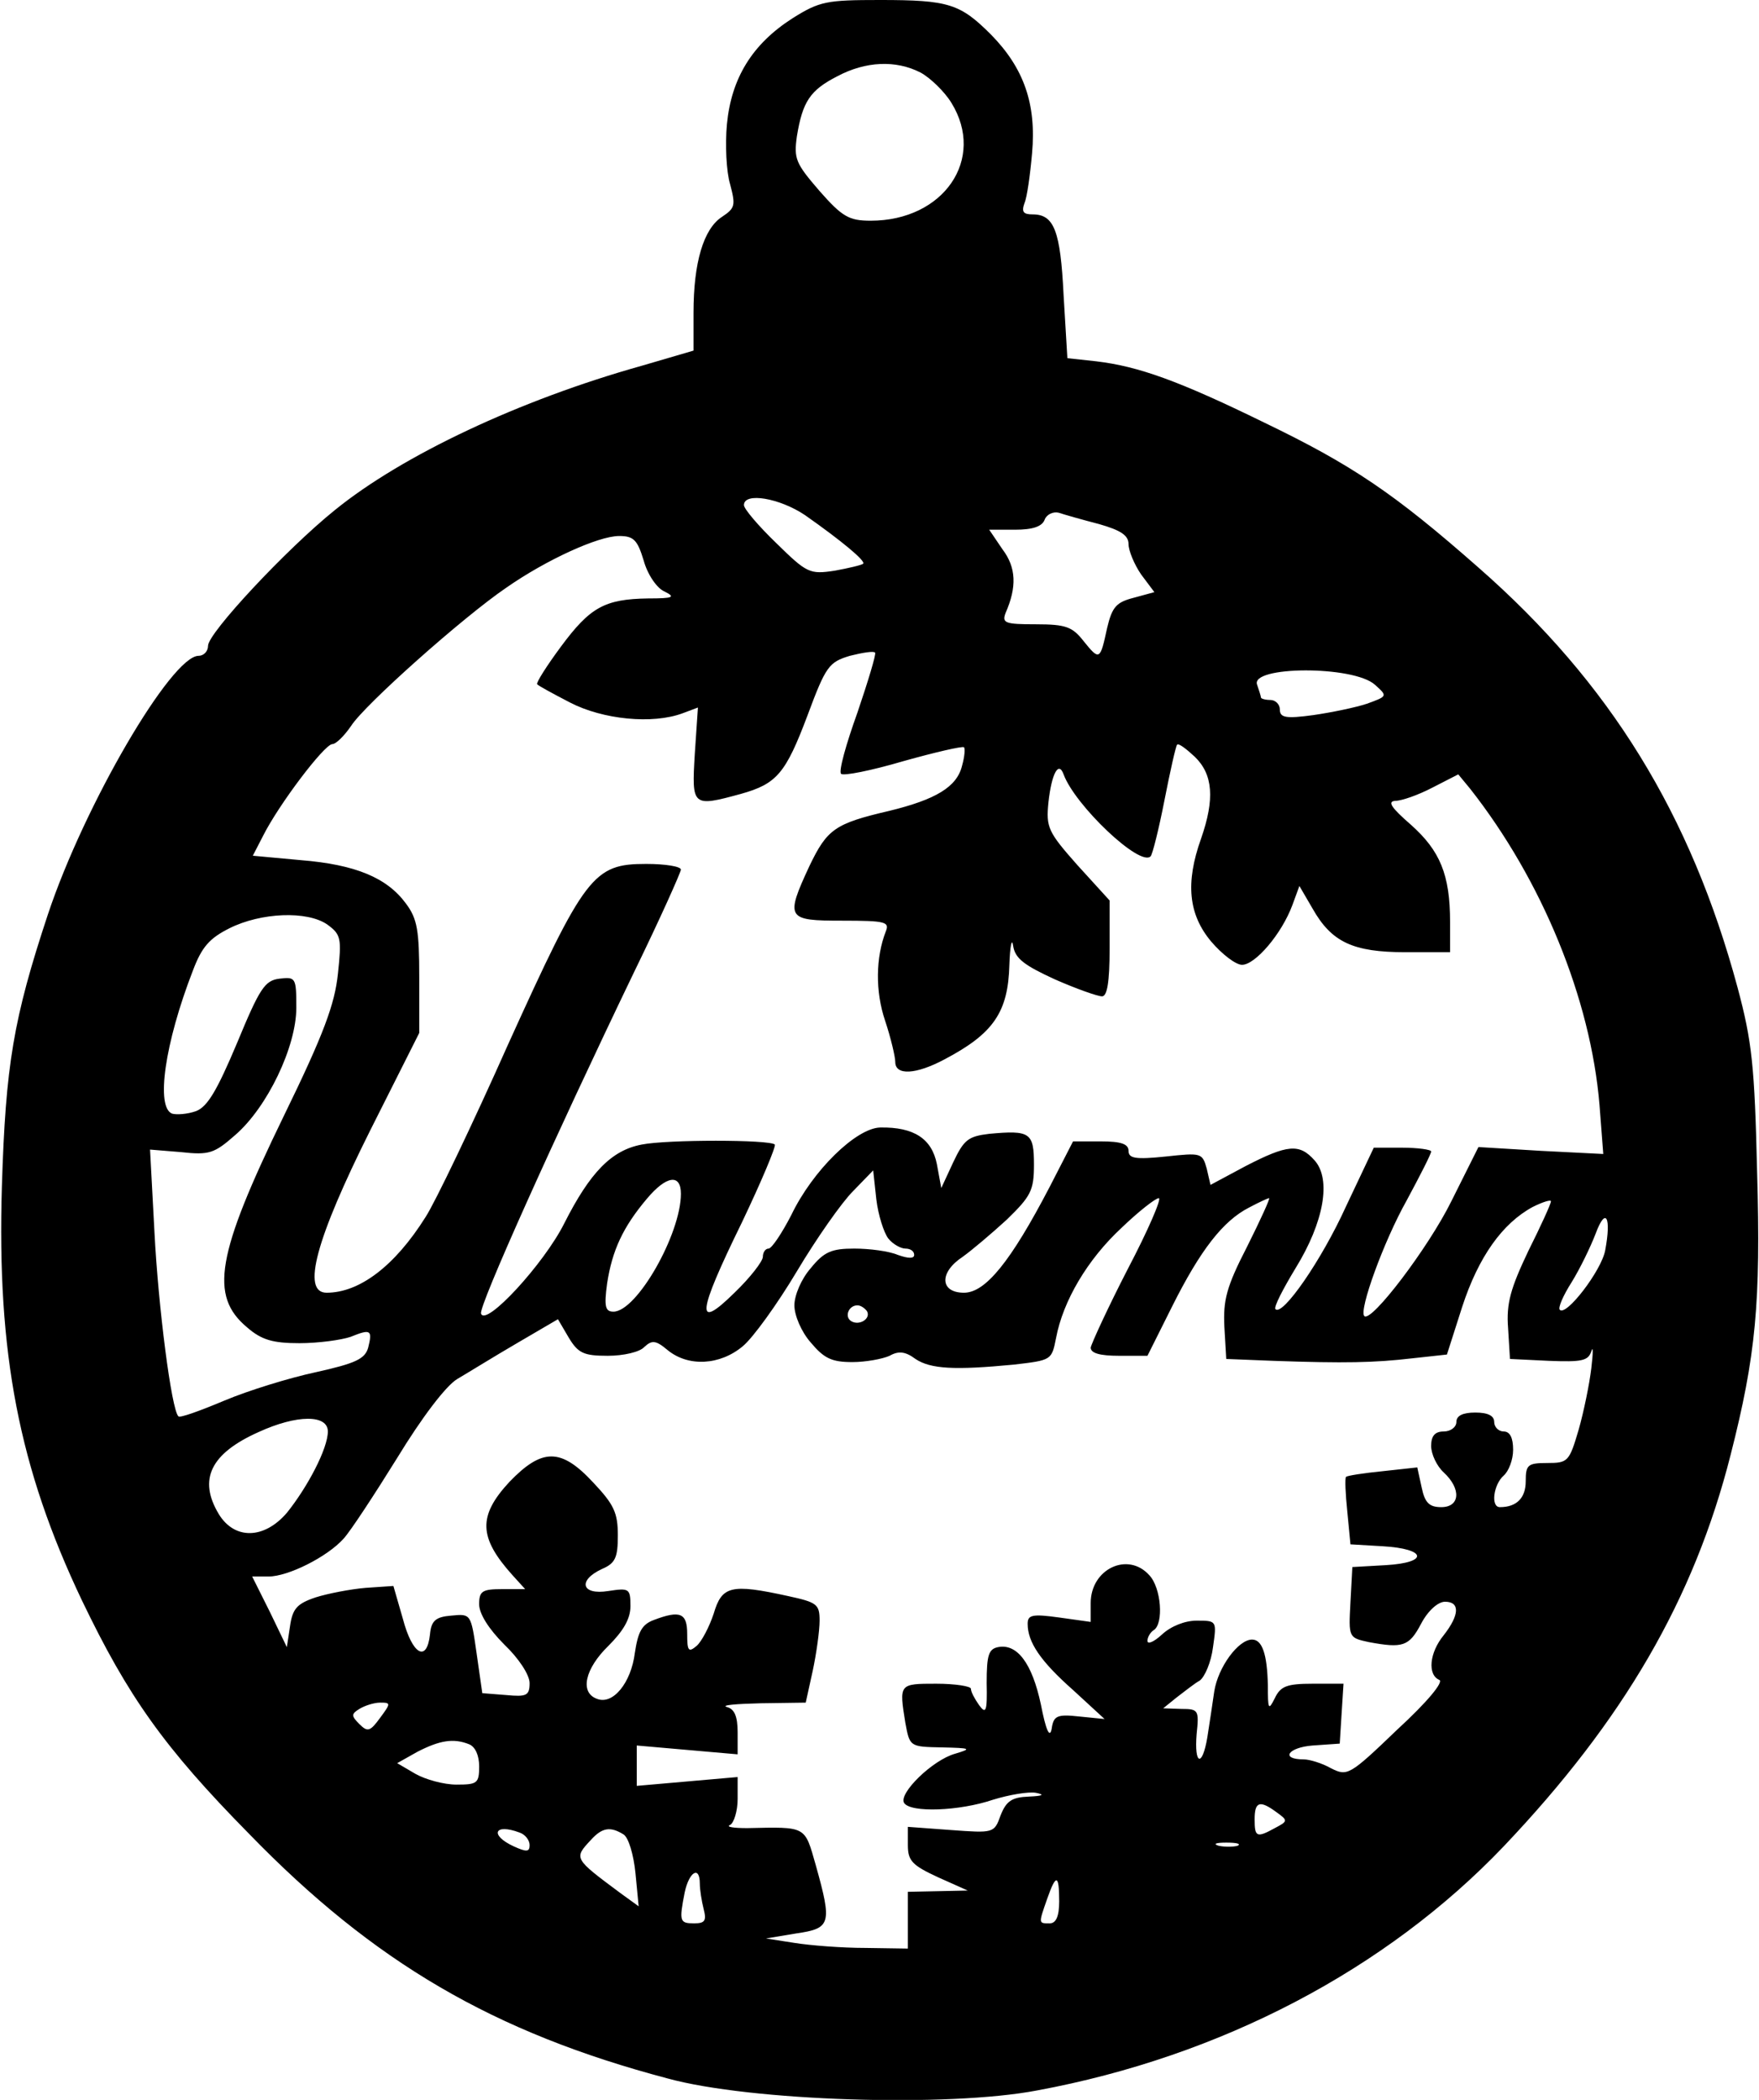 <?xml version="1.0" encoding="UTF-8" standalone="yes"?>
<svg version="1.0" xmlns="http://www.w3.org/2000/svg" width="279" height="333" viewBox="0 0 279 333" preserveAspectRatio="xMidYMid meet">
  <g transform="translate(0,333) scale(0.1,-0.1)" fill="#000000" stroke="none">
    <path d="M1257 3301 c-64 -41 -97 -95 -104 -168 -3 -32 -1 -75 5 -95 9 -34 8
-38 -13 -52 -29 -19 -45 -72 -45 -152 l0 -60 -82 -24 c-193 -54 -380 -142
-487 -229 -77 -62 -201 -195 -201 -215 0 -9 -7 -16 -15 -16 -43 0 -181 -236
-239 -410 -55 -166 -67 -239 -73 -431 -8 -265 27 -447 127 -657 73 -152 130
-233 265 -370 198 -204 388 -315 664 -388 131 -36 445 -46 586 -19 292 54 554
192 740 387 190 200 302 392 360 621 40 157 48 241 42 449 -4 168 -8 206 -31
292 -74 274 -202 483 -411 666 -134 118 -201 163 -340 230 -135 66 -199 89
-266 97 l-46 5 -6 100 c-5 102 -15 128 -49 128 -15 0 -18 4 -13 18 4 9 9 45
12 79 7 78 -13 135 -65 188 -49 49 -67 55 -176 55 -85 0 -96 -2 -139 -29z
m203 -86 c15 -8 38 -30 49 -48 55 -89 -12 -187 -128 -187 -34 0 -45 6 -81 47
-38 44 -41 51 -36 87 9 55 21 73 64 95 45 24 93 26 132 6z m-183 -702 c57 -40
97 -73 92 -77 -2 -2 -23 -7 -45 -11 -40 -6 -44 -4 -93 44 -28 27 -51 54 -51
60 0 21 57 11 97 -16z m466 -14 c35 -10 47 -18 47 -32 0 -10 9 -32 20 -48 l21
-28 -33 -9 c-27 -7 -34 -14 -42 -48 -11 -51 -12 -52 -37 -21 -18 23 -28 27
-76 27 -49 0 -54 2 -48 18 18 41 17 72 -5 101 l-21 31 41 0 c28 0 43 5 47 16
3 8 13 13 22 11 9 -3 37 -11 64 -18z m-722 -58 c6 -22 21 -44 33 -49 18 -9 14
-11 -26 -11 -69 -1 -92 -14 -138 -76 -23 -31 -40 -58 -38 -60 1 -2 25 -15 52
-29 52 -27 131 -35 179 -17 l24 9 -5 -74 c-5 -83 -4 -84 73 -63 57 16 71 32
106 125 29 78 34 84 67 94 20 5 38 8 40 5 2 -2 -11 -45 -28 -95 -18 -50 -30
-93 -26 -97 3 -4 48 5 99 20 50 14 93 24 96 22 2 -2 1 -15 -3 -29 -8 -34 -42
-54 -116 -72 -86 -20 -98 -29 -126 -87 -39 -84 -36 -87 52 -87 69 0 75 -2 69
-17 -16 -41 -17 -95 -1 -142 9 -27 16 -57 16 -65 0 -22 33 -20 78 4 78 41 101
75 103 150 1 30 4 44 6 30 3 -20 18 -31 66 -53 34 -15 68 -27 75 -27 8 0 12
22 12 76 l0 76 -51 56 c-47 53 -50 60 -46 100 5 45 16 66 24 44 18 -49 121
-147 138 -130 3 3 13 43 22 89 9 46 18 86 20 88 2 3 14 -6 28 -19 29 -28 32
-67 10 -130 -25 -70 -20 -120 16 -163 17 -20 39 -37 49 -37 21 0 63 49 80 95
l11 30 21 -36 c30 -53 64 -69 147 -69 l71 0 0 48 c0 75 -16 113 -62 154 -31
27 -38 37 -25 38 10 0 36 9 59 21 l41 21 19 -23 c114 -145 191 -333 205 -501
l6 -78 -99 5 -99 6 -43 -86 c-36 -73 -127 -193 -138 -182 -9 9 31 119 67 183
21 39 39 74 39 78 0 3 -21 6 -46 6 l-45 0 -44 -93 c-39 -86 -101 -175 -112
-163 -3 3 12 32 32 65 45 73 57 141 30 171 -24 27 -43 25 -109 -9 l-56 -30 -6
26 c-7 25 -9 25 -65 19 -48 -5 -59 -3 -59 9 0 11 -12 15 -44 15 l-44 0 -37
-72 c-62 -119 -102 -168 -136 -168 -38 0 -40 32 -2 57 14 10 46 37 70 59 38
37 43 46 43 87 0 51 -6 55 -71 49 -33 -4 -40 -9 -57 -45 l-19 -41 -7 38 c-8
40 -36 59 -90 58 -38 -1 -107 -68 -141 -139 -15 -29 -31 -53 -36 -53 -5 0 -9
-6 -9 -13 0 -7 -20 -33 -45 -57 -62 -61 -60 -35 12 112 31 65 54 120 52 123
-8 8 -171 8 -211 0 -48 -9 -82 -44 -123 -125 -32 -64 -125 -165 -132 -143 -4
11 115 276 243 542 41 84 74 158 74 162 0 5 -25 9 -55 9 -84 0 -97 -17 -219
-286 -57 -128 -116 -251 -131 -274 -49 -78 -105 -120 -157 -120 -40 0 -17 85
69 257 l78 155 0 88 c0 74 -3 93 -21 117 -30 41 -80 62 -167 69 l-76 7 16 31
c25 50 97 145 110 146 6 0 19 13 30 29 21 33 177 172 246 219 63 44 146 82
179 82 23 0 29 -6 39 -39z m1160 -197 c20 -18 20 -18 -13 -30 -18 -6 -57 -14
-85 -18 -44 -6 -53 -4 -53 9 0 8 -7 15 -15 15 -8 0 -15 2 -15 4 0 2 -3 11 -6
20 -12 30 153 31 187 0z m-1662 -380 c22 -16 23 -22 17 -78 -5 -48 -22 -95
-86 -226 -107 -220 -118 -285 -58 -335 23 -20 41 -25 83 -25 30 0 66 5 81 10
32 13 35 11 28 -17 -5 -18 -20 -25 -83 -39 -42 -9 -107 -29 -145 -45 -38 -16
-71 -28 -73 -25 -11 10 -32 174 -38 292 l-7 131 49 -4 c45 -5 53 -2 86 27 51
44 97 140 97 202 0 48 -1 49 -27 46 -23 -3 -31 -15 -67 -102 -32 -76 -47 -101
-65 -108 -14 -5 -31 -6 -38 -4 -26 10 -12 111 33 227 14 37 26 51 58 67 50 25
123 28 155 6z m890 -498 c7 -9 20 -16 27 -16 8 0 14 -4 14 -10 0 -6 -9 -6 -26
0 -14 6 -45 10 -69 10 -36 0 -48 -5 -69 -31 -15 -17 -26 -43 -26 -59 0 -16 11
-42 26 -59 21 -25 33 -31 66 -31 21 0 48 5 59 10 14 8 25 7 41 -5 24 -16 62
-18 156 -9 60 7 60 7 67 42 11 59 50 125 104 175 27 26 54 47 59 47 5 0 -17
-51 -49 -112 -32 -62 -58 -119 -59 -125 0 -9 15 -13 45 -13 l45 0 39 78 c45
90 81 136 122 157 15 8 30 15 32 15 2 0 -14 -35 -35 -77 -33 -64 -38 -85 -36
-127 l3 -51 75 -3 c113 -4 160 -3 220 4 l55 6 24 75 c26 80 64 133 112 159 16
8 29 12 29 9 0 -4 -16 -39 -36 -79 -28 -59 -35 -83 -32 -122 l3 -49 62 -3 c52
-2 62 0 67 15 3 10 3 -2 0 -27 -3 -25 -12 -69 -20 -97 -15 -51 -17 -53 -50
-53 -31 0 -34 -3 -34 -29 0 -26 -14 -41 -41 -41 -15 0 -10 36 6 50 8 7 15 25
15 41 0 19 -5 29 -15 29 -8 0 -15 7 -15 15 0 10 -10 15 -30 15 -20 0 -30 -5
-30 -15 0 -8 -9 -15 -20 -15 -14 0 -20 -7 -20 -23 0 -13 9 -32 20 -42 28 -26
26 -55 -4 -55 -19 0 -26 7 -31 31 l-7 32 -55 -6 c-30 -3 -56 -7 -58 -9 -2 -2
-1 -26 2 -55 l5 -52 51 -3 c70 -4 74 -26 5 -30 l-53 -3 -3 -56 c-3 -56 -3 -56
29 -63 54 -10 64 -7 83 29 11 21 27 35 38 35 24 0 23 -21 -2 -53 -23 -28 -26
-63 -7 -71 7 -3 -18 -34 -67 -79 -76 -73 -79 -74 -105 -61 -14 8 -34 14 -43
14 -38 0 -25 19 14 22 l43 3 3 48 3 47 -49 0 c-41 0 -51 -4 -60 -23 -10 -20
-11 -18 -11 20 -1 50 -9 73 -25 73 -22 0 -54 -44 -60 -82 -3 -21 -8 -54 -11
-73 -8 -48 -21 -44 -17 5 4 38 3 40 -24 40 l-29 1 21 17 c12 9 28 22 37 27 8
6 18 29 21 53 6 42 6 42 -26 42 -19 0 -41 -9 -55 -22 -13 -12 -23 -16 -23 -10
0 6 5 14 10 17 16 10 12 67 -7 87 -34 38 -93 10 -93 -44 l0 -30 -50 7 c-43 6
-50 4 -50 -10 0 -29 20 -59 72 -105 l50 -46 -40 4 c-36 4 -41 1 -44 -20 -3
-15 -9 -2 -17 39 -14 66 -38 97 -68 91 -15 -3 -18 -13 -18 -57 1 -45 -1 -50
-12 -35 -7 10 -13 21 -13 26 0 4 -25 8 -55 8 -59 0 -59 0 -49 -62 7 -38 7 -38
58 -39 46 -1 48 -2 21 -10 -36 -10 -90 -63 -81 -78 10 -16 88 -13 141 5 26 8
56 13 68 11 15 -3 11 -5 -11 -6 -27 -1 -36 -7 -45 -30 -10 -28 -11 -28 -79
-23 l-68 5 0 -29 c0 -25 7 -32 48 -51 l47 -21 -47 -1 -48 -1 0 -45 0 -45 -67
1 c-38 0 -88 4 -113 8 l-45 7 48 8 c55 8 57 15 31 108 -18 63 -14 61 -109 59
-22 0 -34 2 -27 5 6 3 12 22 12 41 l0 35 -80 -7 -80 -7 0 32 0 32 80 -7 80 -7
0 35 c0 25 -5 37 -17 40 -10 3 14 5 54 6 l71 1 11 50 c6 28 11 64 11 80 0 26
-4 29 -50 39 -91 20 -105 16 -118 -28 -7 -21 -19 -44 -27 -51 -13 -11 -15 -8
-15 19 0 33 -11 38 -53 22 -19 -7 -25 -19 -30 -52 -6 -48 -35 -83 -60 -73 -28
10 -19 48 18 84 24 24 35 43 35 63 0 28 -2 29 -35 24 -43 -7 -49 17 -10 35 21
9 25 18 25 53 0 36 -6 49 -39 84 -51 55 -81 55 -133 1 -50 -54 -49 -88 5 -148
l20 -22 -36 0 c-32 0 -37 -3 -37 -24 0 -15 15 -39 40 -64 23 -22 40 -48 40
-61 0 -20 -5 -22 -37 -19 l-38 3 -9 63 c-9 63 -9 63 -40 60 -25 -2 -32 -8 -34
-30 -5 -45 -28 -32 -43 25 l-15 52 -44 -3 c-24 -2 -60 -9 -79 -15 -30 -10 -37
-18 -41 -46 l-5 -33 -27 56 -28 56 26 0 c31 0 93 31 119 60 11 12 49 70 85
128 39 64 77 114 95 125 17 10 59 36 95 57 l65 38 17 -29 c15 -25 24 -29 62
-29 25 0 51 6 58 14 12 11 18 11 37 -5 33 -27 83 -24 119 6 16 13 55 67 86
119 31 52 71 109 89 127 l32 33 5 -46 c3 -25 12 -53 19 -62z m-329 71 c0 -64
-70 -187 -107 -187 -13 0 -15 8 -10 45 8 52 25 89 63 134 31 37 54 40 54 8z
m1466 -90 c-6 -32 -62 -105 -72 -94 -3 3 5 22 19 44 13 21 30 56 38 77 16 43
25 26 15 -27z m-1171 -96 c7 -12 -12 -24 -25 -16 -11 7 -4 25 10 25 5 0 11 -4
15 -9z m-855 -191 c0 -27 -32 -88 -65 -129 -36 -42 -83 -43 -108 -2 -33 55
-13 96 63 130 61 28 110 28 110 1z m83 -454 c-16 -22 -20 -23 -33 -10 -13 13
-13 16 0 24 8 5 23 10 33 10 17 0 17 -1 0 -24z m141 -42 c10 -4 16 -18 16 -35
0 -27 -3 -29 -36 -29 -20 0 -49 8 -65 17 l-29 17 32 18 c35 18 57 22 82 12z
m1281 -108 c18 -13 18 -14 -3 -25 -29 -16 -32 -14 -32 14 0 28 8 31 35 11z
m-1201 -32 c9 -3 16 -12 16 -20 0 -11 -5 -11 -25 -2 -39 18 -31 37 9 22z m165
-3 c8 -5 16 -32 19 -62 l5 -52 -29 21 c-74 55 -74 55 -47 84 18 20 31 22 52 9z
m974 -18 c-7 -2 -21 -2 -30 0 -10 3 -4 5 12 5 17 0 24 -2 18 -5z m-853 -60 c0
-10 3 -28 6 -40 5 -19 2 -23 -15 -23 -23 0 -24 3 -15 49 7 33 24 43 24 14z
m570 -28 c0 -24 -5 -35 -15 -35 -18 0 -18 -1 -4 39 14 40 19 39 19 -4z"/>
  </g>
</svg>